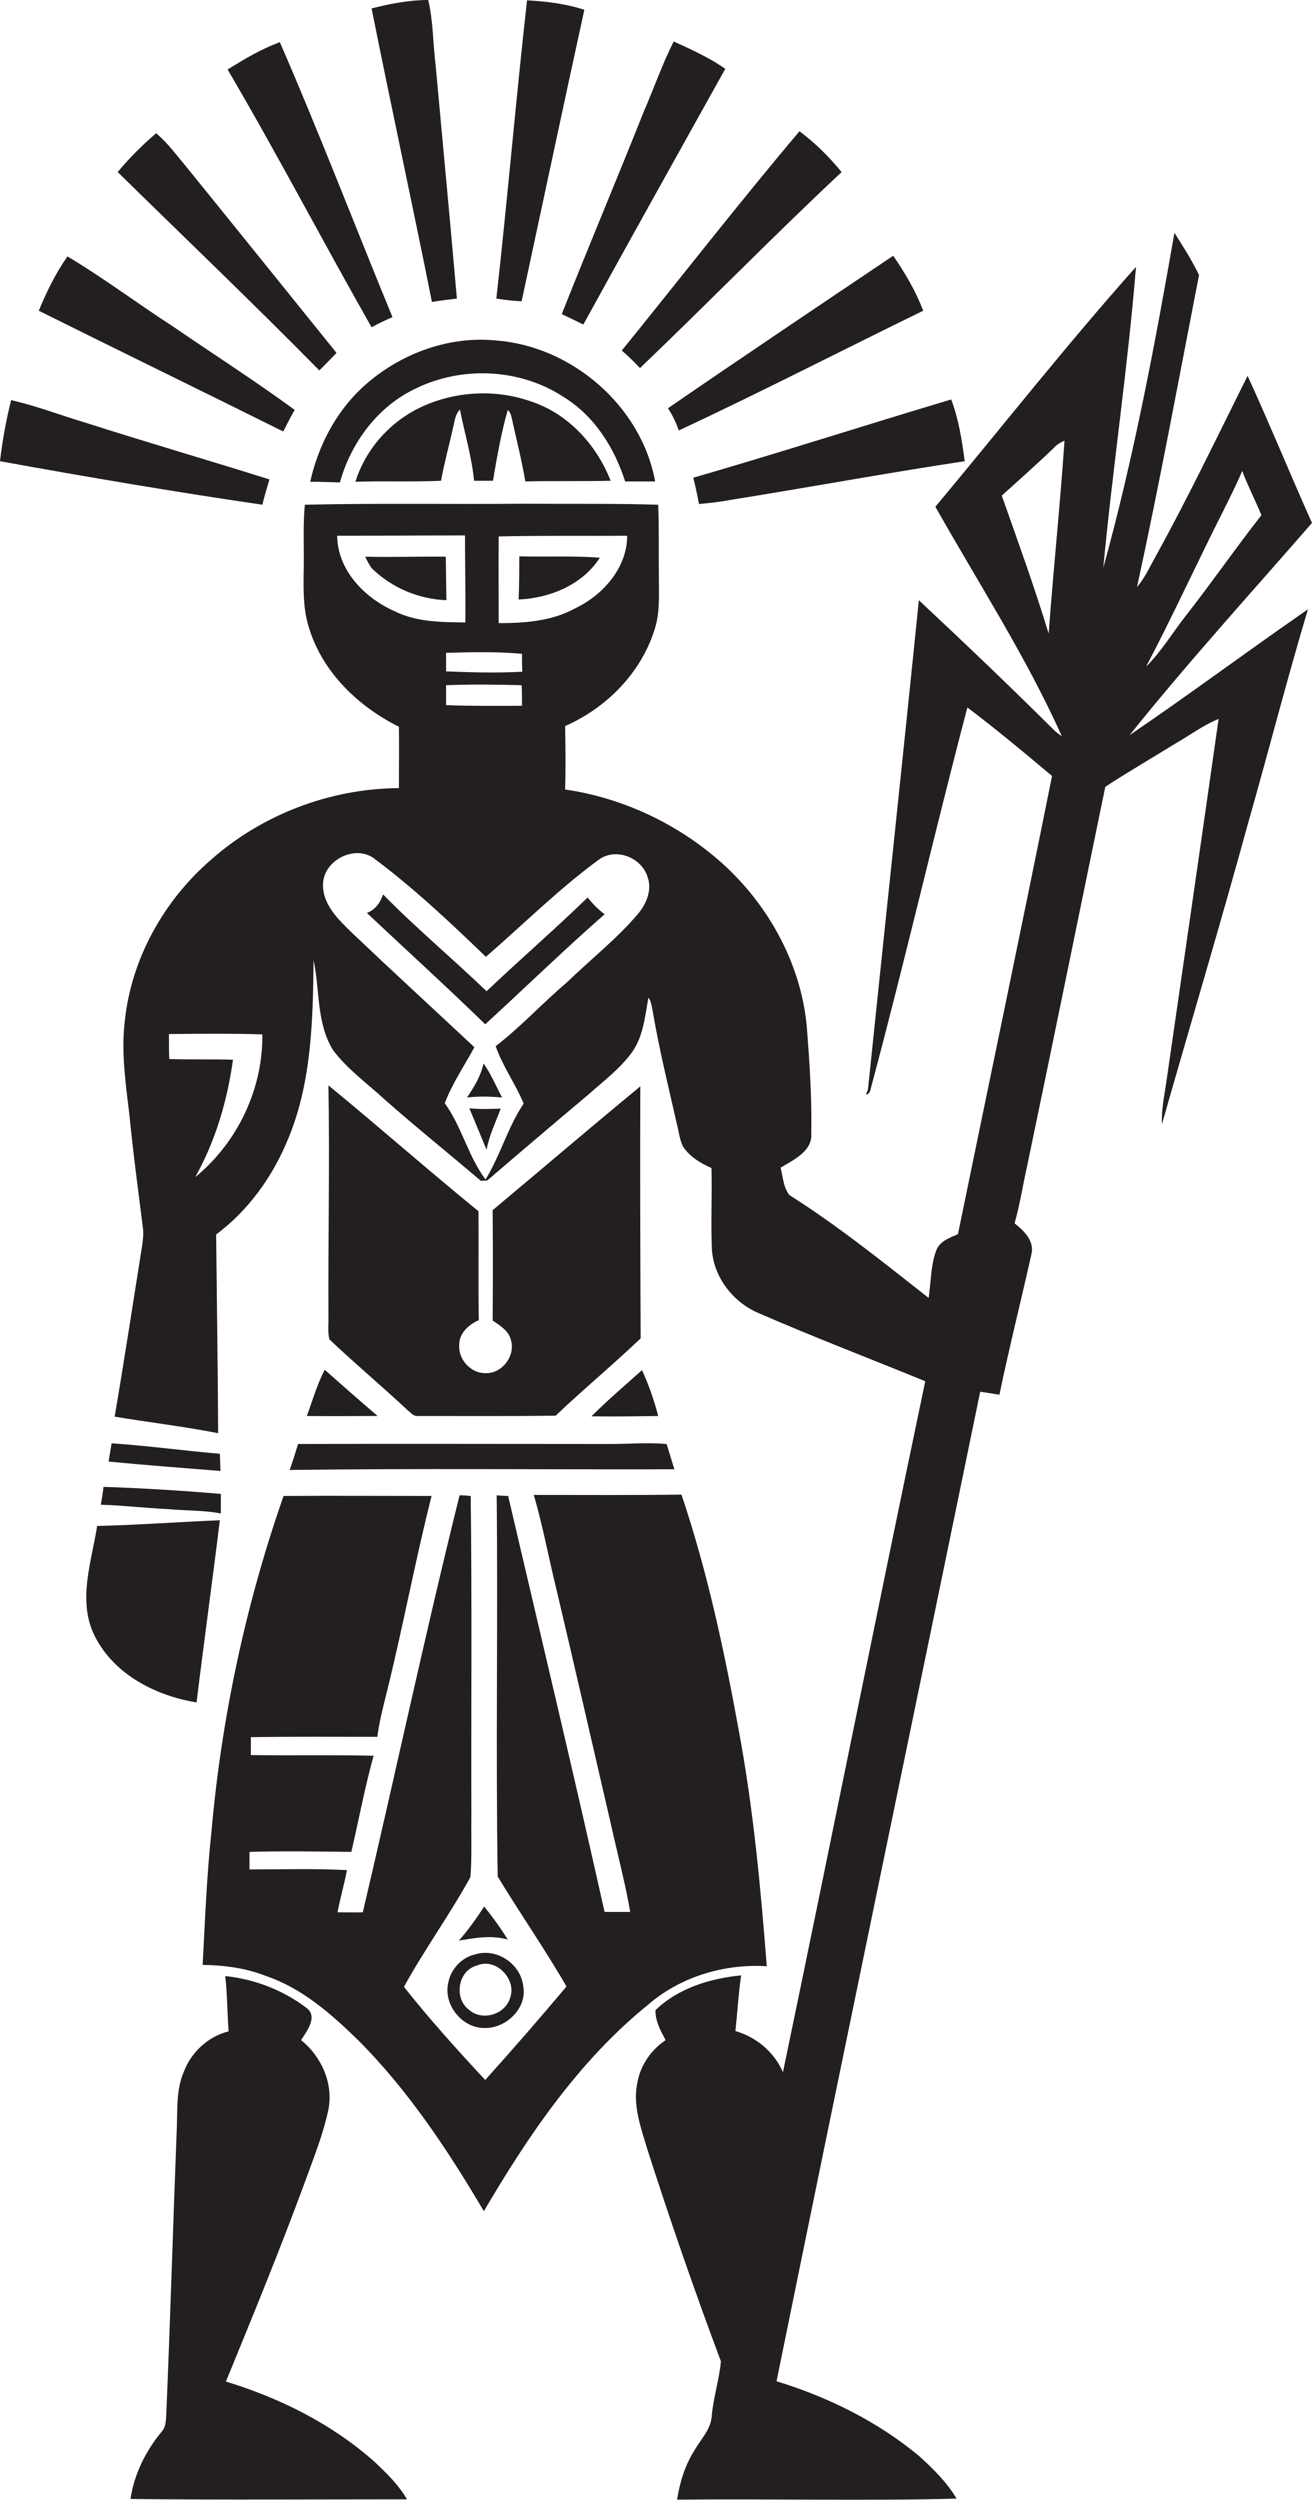 <?xml version="1.0" encoding="utf-8"?>
<!-- Generator: Adobe Illustrator 19.2.0, SVG Export Plug-In . SVG Version: 6.00 Build 0)  -->
<svg version="1.1" id="Layer_1" xmlns="http://www.w3.org/2000/svg" xmlns:xlink="http://www.w3.org/1999/xlink" x="0px" y="0px"
	 viewBox="0 0 389.1 741" enable-background="new 0 0 389.1 741" xml:space="preserve">
<g>
	<path fill="#231F20" d="M135.5,88.5c-2-23-4.2-46.1-6.3-69.1C128.4,13,128.5,6.3,127,0c-5.7,0-11.3,1.1-16.8,2.5
		c5.8,29,12.1,58,17.9,87C130.5,89.1,133,88.8,135.5,88.5z"/>
	<path fill="#231F20" d="M173.3,2.9c-5.5-1.8-11.3-2.5-17-2.8c-3.3,29.4-5.8,59-9.1,88.4c2.5,0.4,5,0.7,7.5,0.8
		C160.9,60.5,167,31.7,173.3,2.9z"/>
	<path fill="#231F20" d="M116.4,94C105.2,66.8,94.7,39.4,83,12.5c-5.5,2-10.5,5-15.5,8.1C82.3,45.8,95.8,71.7,110.2,97
		C112.2,95.9,114.3,94.9,116.4,94z"/>
	<path fill="#231F20" d="M173,96.2c13.9-25.3,28-50.5,42.1-75.8c-4.7-3.3-10-5.7-15.3-8.1C196.4,19,194,26,191,32.9
		c-8,20.1-16.4,40-24.4,60.2C168.7,94.1,170.8,95.1,173,96.2z"/>
	<path fill="#231F20" d="M94.7,109.8c1.7-1.7,3.4-3.4,5.1-5.2C84.8,86,69.9,67.5,54.9,49c-2.8-3.3-5.3-6.8-8.6-9.5
		c-4.1,3.5-8,7.4-11.4,11.5C54.8,70.5,75.1,89.9,94.7,109.8z"/>
	<path fill="#231F20" d="M189.8,109.1C209.9,89.9,229.3,70,249.6,51c-3.7-4.5-7.8-8.6-12.5-12.1c-18,21.3-35.1,43.3-52.7,65
		C186.3,105.5,188.1,107.3,189.8,109.1z"/>
	<path fill="#231F20" d="M389.1,155c-6.5-14.5-12.5-29.2-19.1-43.6c-8.9,17.8-17.5,35.8-27.1,53.2c-1.8,3.2-3.3,6.6-5.7,9.4
		c6.7-30.7,12.4-61.7,18.4-92.5c-2.1-4.3-4.7-8.4-7.3-12.5c-5.8,33.3-12.1,66.7-21.1,99.3c2.8-29.8,7.3-59.4,9.7-89.2
		c-20.6,23.1-39.7,47.4-59.5,71.1c12.7,22.5,26.9,44.4,37.5,68c-0.5-0.3-1.4-1-1.9-1.4c-13.3-13.2-26.8-26.1-40.5-38.9
		c-4.9,48.4-10.1,96.8-15.1,145.1l-0.6,1.4c0.8,0,1.3-0.8,1.4-1.6c10.1-37.6,18.8-75.5,28.7-113.1c8.6,6.5,16.9,13.4,25.1,20.3
		c-9.1,45.3-18.6,90.5-27.9,135.8c-2.5,1.1-5.5,2.1-6.5,5c-1.6,4.4-1.5,9.3-2.2,13.9c-13.5-10.6-26.8-21.3-41.3-30.5
		c-1.8-2.3-1.9-5.4-2.6-8.1c3.8-2.3,9.6-4.9,9.1-10.3c0.2-10.4-0.5-20.8-1.3-31.2c-1.6-18.2-10.7-35.2-23.9-47.6
		c-13.1-12.2-30-20.4-47.8-23c0.2-6.3,0.1-12.6,0-18.8c12.1-5.3,22.3-15.5,26.4-28.2c1.8-5.2,1.4-10.8,1.4-16.2
		c-0.1-7.1,0.1-14.1-0.2-21.2c-13.2-0.4-26.5-0.2-39.7-0.3c-21.7,0.2-43.4-0.2-65.1,0.3c-0.5,5.4-0.3,10.8-0.3,16.2
		c0,6.9-0.6,14.1,1.7,20.8c4.1,12.9,14.6,22.9,26.5,28.8c0.1,6.1,0,12.1,0,18.2c-20.3,0.1-40.6,7.8-55.8,21.3
		c-14,12.1-23.6,29.4-25.5,47.8c-1.1,9.3,0.3,18.7,1.4,28c1.1,11.2,2.6,22.3,4,33.4c0.2,1.6,0,3.2-0.2,4.8c-2.7,17-5.3,34-8.2,51
		c10.2,1.7,20.5,2.9,30.7,4.9c-0.1-19.6-0.4-39.3-0.6-58.9c9.4-7,16.5-16.8,21-27.5c7.3-16.9,7.7-35.6,7.9-53.8
		c1.9,8.9,0.8,18.7,5.8,26.7c4.3,5.7,10.2,9.9,15.4,14.7c9.3,8.2,18.9,15.9,28.4,24c0.5,0,1.4-0.1,1.9-0.1
		c9.9-8.5,19.8-16.9,29.8-25.3c4.6-4.1,9.6-7.8,13.2-12.8c3.3-4.7,3.8-10.6,4.8-16.1c0.9,1.2,1,2.8,1.3,4.2
		c1.9,11.1,4.6,22.1,7.1,33.1c0.6,2.3,0.8,4.7,1.9,6.9c2,3,5.2,4.9,8.4,6.3c0.2,7.9-0.2,15.7,0.1,23.6c0.3,8.3,5.9,15.8,13.4,19.2
		c16.5,7.2,33.3,13.6,49.9,20.4c-14.3,68.2-28,136.6-42.2,204.8c-2.6-6-7.9-10.4-14.1-12.2c0.6-5.5,0.9-11,1.7-16.5
		c-9.2,0.9-18.7,3.8-25.4,10.3c-0.1,3.2,1.5,6.1,3,8.9c-4.2,2.8-7.3,7.2-8.3,12.2c-1.6,6.8,0.9,13.5,2.8,19.9
		c6.8,21.2,14.1,42.3,21.9,63.1c-0.5,5.4-2.2,10.6-2.7,16c-0.2,4.1-3.2,7-5.1,10.3c-2.8,4.4-4.4,9.5-5.2,14.7
		c27.6-0.3,55.3,0.4,82.9-0.3c-2.9-4.9-7-8.9-11.2-12.7c-12.3-10.2-26.9-17.4-42.2-22.1c19.9-97.8,40.3-195.5,60.4-293.3
		c1.9,0.3,3.8,0.6,5.7,0.9c2.9-14,6.4-27.8,9.5-41.7c0.9-3.9-2.2-6.9-5-9.1c1.6-5.7,2.5-11.6,3.8-17.4c7.8-37.3,15.4-74.7,23.1-112
		c6.9-4.5,14-8.6,21.1-13c4.2-2.4,8-5.3,12.5-7.1c-5.1,35.9-10.3,71.7-15.5,107.6c-0.6,4.1-1.5,8.3-1.3,12.5
		c8.5-29.8,17.4-59.5,25.6-89.4c6-21,11.4-42.2,17.7-63.2c-17.8,12.3-35.1,25.2-52.9,37.3C352.4,196.2,371,175.8,389.1,155z
		 M362.7,151.6c2-4,4-8,5.7-12c1.7,4.5,3.9,8.7,5.7,13.1c-7.7,9.8-14.8,20.1-22.5,29.9c-3.9,5-7.2,10.5-11.7,15
		C347.9,182.4,355,166.8,362.7,151.6z M57.9,348.9c6-10.7,9.5-22.6,11.2-34.8c-6.3-0.2-12.6,0-18.9-0.2c-0.1-2.5-0.1-5-0.1-7.4
		c9.2-0.1,18.5-0.2,27.7,0.1C78,322.8,70.4,338.7,57.9,348.9z M147.9,159c12.7-0.3,25.4-0.1,38.1-0.2c0,9.5-7.2,17.6-15.4,21.5
		c-6.9,3.8-14.9,4.4-22.7,4.4C147.9,176.1,147.8,167.5,147.9,159z M154.8,193.8c0,1.8,0,3.5,0.1,5.3c-7.5,0.4-15,0.2-22.6-0.1
		c0-1.9,0-3.7,0-5.5C139.9,193.3,147.4,193.1,154.8,193.8z M154.8,209.2c-7.5,0-15,0.1-22.5-0.2c0-2,0-3.9,0-5.9
		c7.5-0.3,14.9-0.2,22.4,0C154.8,205.1,154.8,207.2,154.8,209.2z M116.9,181.1c-8.8-3.9-16.8-12.1-16.9-22.3
		c12.6,0,25.3-0.1,37.9-0.1c0,8.6,0.2,17.2,0.1,25.8C130.8,184.4,123.4,184.4,116.9,181.1z M189.1,271c-6.3,7.4-14,13.4-21,20.2
		c-7.2,6.1-13.6,13.1-21.1,18.9c2.1,6,5.9,11.2,8.3,17c-4.7,7-6.9,15.3-11.3,22.5c-5.2-6.9-7-15.6-12.1-22.6
		c2.2-5.8,5.8-11.1,8.8-16.6c-12.1-11.3-24.3-22.5-36.3-33.9c-4-3.9-8.8-8.4-8.6-14.5c0.2-7.2,9.9-12,15.6-7.2
		c11.6,8.7,22.2,18.7,32.7,28.8c11.1-9.6,21.6-20.1,33.5-28.8c5.1-3.7,12.8-0.6,14.5,5.3C193.4,263.8,191.7,268,189.1,271z
		 M311,187.8c-4.2-13.8-9.1-27.3-13.9-40.9c5.2-4.7,10.5-9.4,15.6-14.3c0.8-0.9,1.9-1.5,3-2C314.4,149.7,312.4,168.8,311,187.8z"/>
	<path fill="#231F20" d="M201.3,127.6c24.4-11.4,48.3-23.7,72.5-35.5c-2.2-5.8-5.4-11.2-8.9-16.3c-22.3,15-44.7,30-66.8,45.2
		C199.4,123,200.5,125.2,201.3,127.6z"/>
	<path fill="#231F20" d="M87.4,121.5c-11.6-8.5-23.8-16.3-35.6-24.4C41.1,90.2,30.9,82.5,20,76c-3.5,5-6.2,10.5-8.5,16.1
		c24.1,12,48.4,23.8,72.5,35.8C85.1,125.7,86.2,123.6,87.4,121.5z"/>
	<path fill="#231F20" d="M92,142.8c2.9,0,5.9,0.1,8.8,0.2c3.3-11.8,11.2-22.5,22.4-27.8c13.8-6.8,31.1-6,44,2.5
		c9.1,5.6,15,15,18.2,25c3,0,6,0,8.9,0c-4.1-22.4-24.8-40.2-47.4-41.8c-14.5-1.4-29.3,4.4-39.8,14.3C99.4,122.5,94.3,132.4,92,142.8
		z"/>
	<path fill="#231F20" d="M157.8,119.1c-11.3-4.1-24.3-3.1-34.8,2.5c-8.3,4.5-14.8,12.2-17.6,21.2c8.5-0.3,16.9,0.1,25.4-0.3
		c1-5.5,2.5-10.9,3.7-16.3c0.4-1.7,0.6-3.5,1.9-4.8c1.4,7,3.5,14,4.2,21.1c1.9,0,3.7,0,5.6,0c1.2-7,2.4-14.1,4.4-21
		c0.6,0.6,0.9,1.3,1.1,2.1c1.4,6.4,3,12.7,4.1,19.1c8.4-0.2,16.8,0,25.3-0.2C177,132,168.7,122.8,157.8,119.1z"/>
	<path fill="#231F20" d="M79.9,142.1c-18.1-5.7-36.4-11-54.5-16.8c-7.4-2.2-14.6-5-22.1-6.7c-1.5,6-2.6,12-3.3,18.1
		c25.9,4.7,51.8,9.1,77.8,12.9C78.4,147.1,79.2,144.6,79.9,142.1z"/>
	<path fill="#231F20" d="M207.3,149.4c3.1-0.3,6.1-0.6,9.2-1.2c23.2-3.7,46.4-8,69.6-11.5c-0.8-6.2-1.8-12.5-4-18.3
		c-25.5,7.6-50.9,15.8-76.5,23.2C206.3,144.2,206.8,146.8,207.3,149.4z"/>
	<path fill="#231F20" d="M108.3,165c0.6,1.2,1.2,2.5,2,3.5c5.9,5.7,13.8,9.1,22.1,9.4c-0.1-4.3-0.1-8.6-0.2-12.9
		C124.3,164.9,116.3,165.2,108.3,165z"/>
	<path fill="#231F20" d="M177.9,165.3c-7.9-0.6-15.9-0.2-23.9-0.4c0,4.3,0,8.6-0.2,12.8C163.1,177.3,172.8,173.3,177.9,165.3z"/>
	<path fill="#231F20" d="M174.3,266c-9.8,9.5-20.1,18.4-30,27.8c-10.1-9.7-20.9-18.7-30.7-28.7c-0.8,2.5-2.4,4.6-4.8,5.5
		c11.7,11,23.6,21.8,35.1,33c11.8-10.8,23.3-22,35.4-32.6C177.4,269.5,175.7,267.9,174.3,266z"/>
	<path fill="#231F20" d="M138.5,325.3c3.5-0.4,7-0.3,10.4,0c-1.8-3.4-3.3-7-5.5-10.1C142.6,318.9,140.6,322.2,138.5,325.3z"/>
	<path fill="#231F20" d="M141.9,359c-15-12.2-29.5-25-44.5-37.3c0.4,22.7-0.1,45.5,0,68.2c0.1,2.4-0.3,4.8,0.3,7.1
		c7.6,7.2,15.6,13.9,23.2,21c0.9,0.7,1.8,1.9,3.1,1.7c13.6,0,27.2,0.1,40.8-0.1c8.2-7.8,17-15.1,25.2-22.9
		c-0.1-24.9-0.2-49.8-0.1-74.7c-14.7,12.1-29.2,24.5-43.8,36.7c0.1,10.9,0.1,21.8,0,32.7c2.2,1.5,4.7,3,5.4,5.7
		c1.5,4.7-2.6,10.1-7.5,9.9c-4.3,0.1-8.1-4-7.8-8.3c-0.1-3.5,2.8-6.1,5.8-7.4C141.8,380.7,142,369.8,141.9,359z"/>
	<path fill="#231F20" d="M139.2,328.5c1.7,4.1,3.4,8.2,5.1,12.3c0.8-4.3,2.7-8.2,4.2-12.2C145.4,328.7,142.3,328.8,139.2,328.5z"/>
	<path fill="#231F20" d="M91,419.7c7,0.1,14,0,21,0c-5.3-4.5-10.5-9.1-15.7-13.7C94,410.4,92.7,415.1,91,419.7z"/>
	<path fill="#231F20" d="M195.2,419.7c-1.2-4.7-2.8-9.2-4.8-13.6c-5,4.5-10.2,8.9-15,13.7C182,419.9,188.6,419.8,195.2,419.7z"/>
	<path fill="#231F20" d="M33.1,427.8c-0.3,1.8-0.6,3.6-0.9,5.4c11.1,1.1,22.1,1.9,33.2,2.8c-0.1-1.7-0.1-3.4-0.2-5.1
		C54.5,430,43.8,428.5,33.1,427.8z"/>
	<path fill="#231F20" d="M85.9,435.7c38-0.5,76.1-0.1,114.1-0.2c-0.8-2.5-1.5-5-2.3-7.5c-5.6-0.5-11.1,0-16.7,0
		c-30.9,0-61.8-0.1-92.6,0C87.6,430.6,86.8,433.2,85.9,435.7z"/>
	<path fill="#231F20" d="M29.9,446c6.7,0.2,13.3,1,19.9,1.3c5.2,0.5,10.6,0.3,15.7,1.3c0-1.9,0-3.9,0-5.8c-11.6-1-23.2-1.7-34.8-2.1
		C30.5,442.5,30.2,444.2,29.9,446z"/>
	<path fill="#231F20" d="M227.4,582.8c-1.8-23.4-4-46.8-8.3-69.9c-4.3-23.6-9.3-47.1-17-69.9c-14.6,0.2-29.2,0.1-43.8,0.1
		c2.7,9.2,4.4,18.6,6.7,27.9c5.5,23.3,10.8,46.5,16.2,69.8c1.9,8.6,4.2,17.2,5.7,25.9c-2.5,0-5.1,0-7.6,0
		c-9.2-41.2-19-82.2-28.6-123.3c-0.9,0-2.6-0.1-3.4-0.2c0.4,37.7-0.3,75.3,0.3,113c6.6,10.9,14,21.5,20.4,32.6
		c-7.9,9.4-15.9,18.6-24.1,27.7c-8.3-8.9-16.5-18-24.1-27.6c6.1-11.1,13.6-21.4,19.7-32.5c0.5-5.8,0.2-11.6,0.3-17.5
		c-0.1-31.9,0.2-63.7-0.2-95.5c-1.1-0.1-2.2-0.2-3.3-0.2c-10.2,41-19,82.4-28.7,123.6c-2.5,0.1-5,0-7.5,0c0.8-4.2,2-8.3,2.8-12.5
		c-9.6-0.5-19.3-0.2-28.9-0.2c0-1.7,0-3.5,0-5.2c10.1-0.3,20.1-0.1,30.2,0c2.2-9.5,4-19.1,6.6-28.5c-12.1-0.3-24.3,0-36.4-0.2
		c0-1.8,0-3.6,0-5.3c12.5-0.2,25-0.1,37.5-0.1c0.6-4.5,1.7-8.8,2.8-13.2c4.8-19.3,8.4-38.9,13.3-58.2c-14.6,0-29.3-0.1-43.9,0
		C72.9,475.4,65.7,509,62.7,543c-1.4,13.1-1.9,26.3-2.6,39.4c6.4,0.1,12.8,0.9,18.8,3.3c10.7,3.6,19.4,11.3,27.3,19
		c14.9,14.9,26.6,32.6,37.3,50.7c13.2-22.5,28.2-44.6,48.7-61.2C201.8,585.9,214.8,582,227.4,582.8z"/>
	<path fill="#231F20" d="M65.2,450.6c-12.1,0.5-24.2,1.4-36.4,1.7c-1.6,10.4-5.7,21.6-1.1,31.8c5.5,11.9,18.2,18.5,30.6,20.5
		C60.5,486.5,63,468.6,65.2,450.6z"/>
	<path fill="#231F20" d="M136.1,575.2c4.8-0.8,9.7-1.7,14.5-0.3c-2.1-3.4-4.5-6.7-7-9.8C141.3,568.6,138.9,572,136.1,575.2z"/>
	<path fill="#231F20" d="M141.2,579.2c-4.3,0.9-7.6,4.5-8.3,8.7c-1.4,6.5,4.4,13.5,11.1,13.2c6.1,0,12.3-5.8,11.2-12.2
		C154.6,582.3,147.6,577.4,141.2,579.2z M151.3,592.1c-1.4,5-8.3,7.1-12.2,3.6c-4.6-3.4-3.3-11.6,2.3-13.1
		C147,580.1,153.3,586.6,151.3,592.1z"/>
	<path fill="#231F20" d="M111.1,729.7c-12.6-11.2-28-18.9-44.1-23.8c8-19.5,16-39,23.3-58.8c2.6-7.2,5.5-14.3,7.1-21.8
		c1.5-7.7-2-15.7-8.1-20.6c1.7-2.7,5.2-7.1,1.4-9.7c-6.9-5.2-15.3-8.4-23.9-9.3c0.6,5.4,0.6,10.9,1,16.4c-6.1,1.5-11.1,6.2-13.3,12
		c-2.4,5.6-1.8,11.7-2.1,17.6c-1.1,28-1.9,56.1-3.1,84.1c-0.1,1.7-0.1,3.6-1.4,5c-4.7,5.7-8.1,12.5-9.2,19.9
		c27.3,0.3,54.7,0.1,82,0.1C118.3,736.6,114.7,733.1,111.1,729.7z"/>
</g>
</svg>
